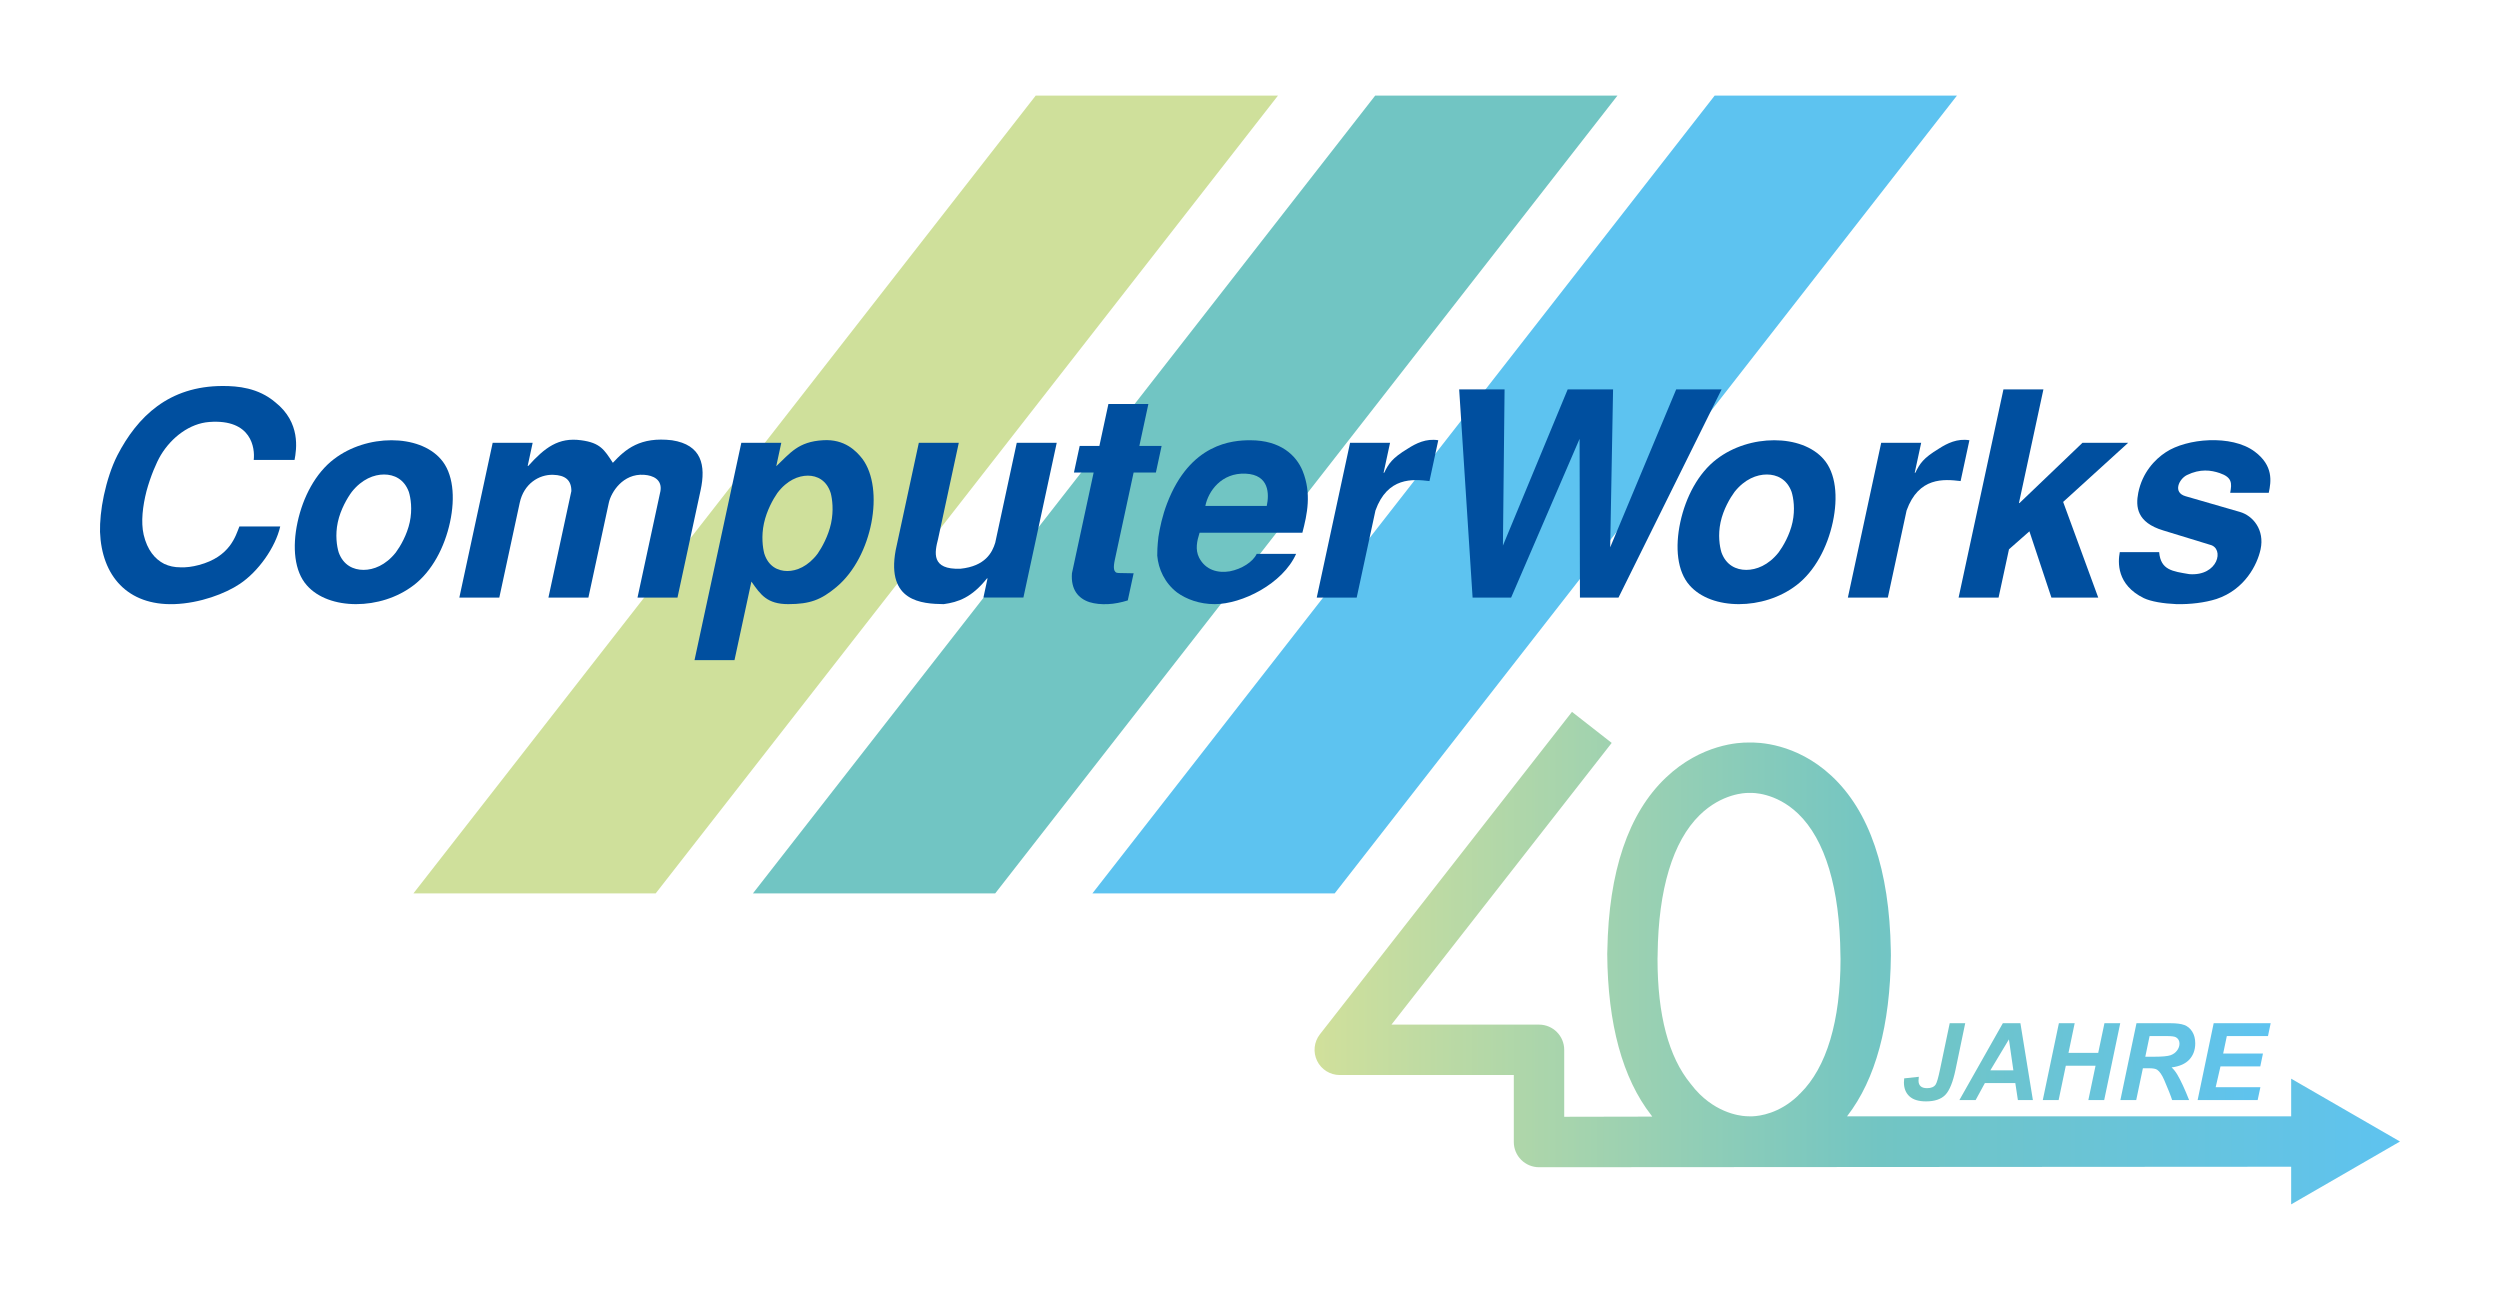 <?xml version="1.0" encoding="UTF-8"?><svg id="a" xmlns="http://www.w3.org/2000/svg" xmlns:xlink="http://www.w3.org/1999/xlink" viewBox="0 0 250 130"><defs><linearGradient id="b" x1="131.456" y1="95.813" x2="240" y2="95.813" gradientUnits="userSpaceOnUse"><stop offset="0" stop-color="#d1e09b"/><stop offset=".521" stop-color="#72c5c3"/><stop offset="1" stop-color="#5ec3f0"/></linearGradient><linearGradient id="c" x1="190.315" y1="106.231" x2="227.127" y2="106.231" gradientUnits="userSpaceOnUse"><stop offset="0" stop-color="#72c5c3"/><stop offset="1" stop-color="#5ec3f0"/></linearGradient><linearGradient id="d" y1="106.165" x2="227.127" y2="106.165" xlink:href="#c"/><linearGradient id="e" x1="190.315" y1="106.165" x2="227.127" y2="106.165" xlink:href="#c"/><linearGradient id="f" y1="106.165" x2="227.127" y2="106.165" xlink:href="#c"/><linearGradient id="g" y1="106.165" x2="227.127" y2="106.165" xlink:href="#c"/></defs><path d="M240,114.153l-10.883-6.285v3.764l-44.416.001s.031-.038.034-.043c2.824-3.664,4.285-9.048,4.353-16.053-.001-.171-.005-.339-.008-.508-.134-8.043-2.129-13.917-5.944-17.456-3.543-3.285-7.354-3.352-8.267-3.319-.909-.023-4.745.144-8.283,3.509-3.76,3.574-5.714,9.395-5.852,17.265-.002.125-.01.243-.011.369.051,7.016,1.528,12.43,4.405,16.128.033.043.061.093.095.135l-8.802.017v-6.695c0-1.392-1.128-2.521-2.521-2.521h-14.754l22.024-28.17-3.972-3.105-25.208,32.243c-.593.759-.702,1.791-.28,2.657.422.867,1.302,1.416,2.266,1.416h17.404v6.699c0,.67.266,1.311.74,1.784.473.472,1.113.737,1.781.737h.004l75.211-.049v3.763l10.883-6.285ZM165.764,95.392c.074-6.452,1.516-11.254,4.203-13.885,2.215-2.168,4.582-2.213,4.793-2.213h.014c.079.004.199.003.281-.002.1-.006,2.496-.087,4.747,2.065,2.725,2.606,4.182,7.499,4.24,14.146.001.135.011.259.011.396,0,6.195-1.389,10.841-4.018,13.434-.046.045-.095.086-.142.13-.032.032-.06.073-.093.105-1.883,1.798-3.853,2.031-4.509,2.06-.02.001-.05.004-.068.004-.094.003-.158.003-.172.003-.081-.01-.202-.01-.272-.01h-.02c-.212,0-2.581-.04-4.789-2.208-.324-.317-.626-.671-.913-1.049-2.192-2.675-3.305-6.857-3.305-12.469,0-.175.012-.335.014-.507Z" style="fill:url(#b);"/><path d="M194.972,102.322l-.965,4.603c-.174.842-.323,1.355-.446,1.536-.163.238-.449.356-.855.356-.289,0-.505-.064-.644-.194-.141-.129-.21-.316-.21-.561,0-.1.01-.228.03-.382l-1.462.157c-.018.151-.027.287-.027.41,0,.584.184,1.045.55,1.384.367.339.92.508,1.657.508.871,0,1.515-.219,1.935-.655.419-.437.758-1.273,1.017-2.507l.97-4.655h-1.552Z" style="fill:url(#c);"/><path d="M200.284,102.322l-4.346,7.686h1.625l.923-1.698h3.046l.257,1.698h1.5l-1.248-7.686h-1.757ZM199.036,107.03l1.856-3.093.445,3.093h-2.301Z" style="fill:url(#d);"/><polygon points="209.821 105.29 206.848 105.29 207.468 102.322 205.889 102.322 204.279 110.008 205.863 110.008 206.581 106.574 209.554 106.574 208.835 110.008 210.419 110.008 212.024 102.322 210.445 102.322 209.821 105.29" style="fill:url(#e);"/><path d="M218.434,102.502c-.327-.12-.784-.18-1.371-.18h-3.414l-1.61,7.686h1.583l.667-3.182h.645c.373,0,.636.05.786.152.245.171.475.505.692,1.001.399.92.667,1.596.802,2.029h1.698c-.433-1.098-.826-1.947-1.18-2.548-.178-.297-.368-.537-.571-.718.794-.101,1.385-.365,1.777-.79.391-.424.587-.964.587-1.618,0-.458-.1-.847-.301-1.169-.201-.322-.465-.542-.792-.664ZM217.713,105.043c-.158.217-.375.376-.653.478-.278.101-.842.152-1.691.152h-.839l.429-2.066h1.741c.465,0,.767.042.907.126.227.14.342.35.342.629,0,.237-.079.465-.236.681Z" style="fill:url(#f);"/><polygon points="219.763 110.008 225.766 110.008 226.039 108.723 221.567 108.723 222.049 106.637 226.029 106.637 226.296 105.352 222.317 105.352 222.683 103.606 226.799 103.606 227.067 102.322 221.368 102.322 219.763 110.008" style="fill:url(#g);"/><polygon points="171.466 9.562 195.693 9.562 133.467 89.34 109.24 89.34 171.466 9.562 171.466 9.562 171.466 9.562" style="fill:#5dc3f0;"/><polygon points="137.517 9.562 161.744 9.562 99.519 89.34 75.292 89.34 137.517 9.562 137.517 9.562 137.517 9.562" style="fill:#71c5c3;"/><polygon points="127.796 9.562 65.569 89.34 41.342 89.34 103.569 9.562 127.796 9.562 127.796 9.562" style="fill:#cfe09b;"/><path d="M23.939,52.647c-.368.914-.909,3.027-4.056,3.856-.637.171-1.283.257-1.849.229-.6,0-1.117-.115-1.61-.343-.952-.485-1.698-1.399-2.057-2.912-.294-1.285-.093-2.884.284-4.369.406-1.485.986-2.854,1.431-3.598,1.067-1.77,2.882-3.17,4.854-3.312,4.237-.314,4.574,2.627,4.436,3.797h4.083c.199-1.056.634-3.74-1.927-5.768-1.714-1.456-3.761-1.627-5.246-1.627-5.396,0-8.539,3.055-10.546,6.937-.595,1.171-1.045,2.599-1.347,3.998-.295,1.371-.407,2.684-.387,3.655.166,4.397,2.753,7.366,7.41,7.224,2.588-.086,5.139-1.057,6.576-2.028,1.835-1.227,3.551-3.626,4.035-5.739h-4.083Z" style="fill:#004f9f;"/><path d="M38.405,47.45c.999,0,2.014.457,2.48,1.742.185.6.367,1.742.09,3.027-.277,1.285-.951,2.427-1.394,3.027-1.019,1.285-2.231,1.742-3.23,1.742s-2.015-.457-2.48-1.742c-.185-.6-.367-1.742-.09-3.027.277-1.285.951-2.426,1.394-3.027,1.019-1.285,2.231-1.742,3.231-1.742h0ZM35.613,60.414c1.999,0,4.105-.628,5.746-1.885,1.843-1.399,3.102-3.797,3.643-6.31.541-2.513.316-4.912-.925-6.31-1.1-1.256-2.935-1.884-4.933-1.884s-4.105.628-5.746,1.884c-1.843,1.399-3.102,3.797-3.643,6.31-.541,2.513-.316,4.912.925,6.31,1.099,1.257,2.935,1.885,4.933,1.885h0Z" style="fill:#004f9f; fill-rule:evenodd;"/><path d="M49.931,59.757l2.042-9.479c.412-1.913,1.922-2.827,3.316-2.798,1.25.028,1.853.543,1.848,1.627l-2.294,10.65h3.997l2.042-9.479c.228-1.057,1.405-2.941,3.515-2.798.929.058,1.837.485,1.648,1.627l-2.294,10.65h3.998l2.312-10.735c.535-2.484.121-4.539-2.864-4.996-3.175-.372-4.645.885-5.911,2.255-.86-1.313-1.254-1.999-3.169-2.255-2.274-.314-3.644.742-5.293,2.57h-.057l.498-2.313h-3.998l-3.333,15.475h3.997Z" style="fill:#004f9f;"/><path d="M80.791,47.565c.914,0,1.872.457,2.28,1.742.157.599.31,1.741.034,3.027-.277,1.285-.923,2.427-1.337,3.026-.962,1.285-2.117,1.742-3.03,1.742-.943,0-1.901-.457-2.309-1.742-.157-.599-.31-1.741-.034-3.026.277-1.286.922-2.428,1.337-3.027.962-1.285,2.117-1.742,3.059-1.742h0ZM74.132,44.282l-4.68,21.729h3.998l1.691-7.853c.916,1.314,1.57,2.256,3.683,2.256,2.17,0,3.29-.429,4.823-1.714,3.622-3.027,4.828-9.822,2.59-12.82-.604-.771-1.768-1.999-3.94-1.856-2.487.143-3.275,1.285-4.672,2.598l.504-2.341h-3.997Z" style="fill:#004f9f; fill-rule:evenodd;"/><path d="M105.674,44.282h-3.998l-2.153,9.993c-.295.971-.99,2.341-3.472,2.598-2.966.115-2.59-1.627-2.238-2.998l2.066-9.594h-3.997l-2.319,10.764c-.929,5.111,2.619,5.34,4.811,5.369,1.442-.2,2.797-.658,4.323-2.571h.057l-.412,1.913h3.998l3.333-15.475h0Z" style="fill:#004f9f;"/><path d="M107.967,44.596l-.572,2.655h1.97l-2.171,10.079c-.122,1.627.629,2.512,1.749,2.884.563.171,1.179.229,1.842.2.662-.029,1.35-.172,1.992-.372l.585-2.713-1.508-.028c-.542,0-.533-.571-.367-1.342l1.875-8.709h2.227l.572-2.655h-2.227l.904-4.198h-3.997l-.904,4.198h-1.97Z" style="fill:#004f9f;"/><path d="M120.535,50.592c.285-1.456,1.605-3.341,4.036-3.226,2.375.114,2.356,2.055,2.104,3.226h-6.14ZM130.237,53.275c.485-1.856.934-3.94.021-6.195-.639-1.543-2.197-3.055-5.225-3.055-1.77,0-6.029.285-8.333,6.338-.457,1.199-.716,2.398-.856,3.312-.117.943-.121,1.628-.12,1.885.112,1.342.752,2.741,1.977,3.683.937.686,2.26,1.171,3.773,1.171,2.712,0,6.804-2.028,8.136-5.025h-3.941c-.372.799-1.495,1.513-2.687,1.742-1.186.199-2.432-.115-3.075-1.371-.399-.799-.214-1.655.05-2.484h10.28Z" style="fill:#004f9f; fill-rule:evenodd;"/><path d="M131.673,59.757h3.997l1.876-8.709c1.211-3.368,3.733-3.14,5.401-2.941l.88-4.082c-1.212-.2-2.236.314-3.033.828-1.609.971-1.925,1.513-2.378,2.427h-.058l.646-2.998h-3.998l-3.332,15.475h0Z" style="fill:#004f9f;"/><polygon points="145.917 38.942 147.259 59.757 151.113 59.757 157.959 43.882 157.994 59.757 161.85 59.757 172.159 38.942 167.618 38.942 161.019 54.732 161.307 38.942 156.768 38.942 150.292 54.56 150.457 38.942 145.917 38.942 145.917 38.942 145.917 38.942" style="fill:#004f9f;"/><path d="M176.682,47.45c1,0,2.014.457,2.479,1.742.185.6.368,1.742.091,3.027-.276,1.285-.951,2.427-1.394,3.027-1.02,1.285-2.232,1.742-3.23,1.742-1,0-2.014-.457-2.48-1.742-.184-.6-.367-1.742-.09-3.027.276-1.285.951-2.426,1.394-3.027,1.019-1.285,2.23-1.742,3.23-1.742h0ZM173.89,60.414c1.999,0,4.103-.628,5.745-1.885,1.844-1.399,3.103-3.797,3.644-6.31.54-2.513.315-4.912-.925-6.31-1.1-1.256-2.936-1.884-4.934-1.884-1.999,0-4.103.628-5.745,1.884-1.844,1.399-3.103,3.797-3.644,6.31-.54,2.513-.315,4.912.925,6.31,1.1,1.257,2.935,1.885,4.934,1.885h0Z" style="fill:#004f9f; fill-rule:evenodd;"/><path d="M184.785,59.757h3.998l1.876-8.709c1.211-3.368,3.732-3.14,5.402-2.941l.879-4.082c-1.212-.2-2.236.314-3.033.828-1.609.971-1.925,1.513-2.378,2.427h-.058l.646-2.998h-3.998l-3.333,15.475h0Z" style="fill:#004f9f;"/><polygon points="200.344 38.942 195.86 59.757 199.857 59.757 200.898 54.931 202.941 53.133 205.141 59.757 209.823 59.757 206.315 50.192 212.814 44.282 208.245 44.282 201.95 50.306 201.894 50.306 204.341 38.942 200.344 38.942 200.344 38.942 200.344 38.942" style="fill:#004f9f;"/><path d="M211.977,55.218c-.186.999-.331,3.254,2.408,4.596.726.342,1.939.543,3.268.6,1.365.028,2.83-.143,3.995-.515,2.83-.943,4.079-3.426,4.411-4.968.418-1.941-.759-3.369-2.079-3.741l-5.429-1.57c-1.29-.372-.659-1.714.141-2.114,1.341-.656,2.417-.485,3.27-.201,1.249.429,1.24,1,1.059,1.972h3.856c.245-1.143.469-2.713-1.399-4.112-1.18-.885-2.883-1.199-4.551-1.142-1.668.056-3.309.513-4.342,1.198-1.096.715-2.349,2.028-2.758,4.056-.273,1.399-.154,2.968,2.5,3.768l4.661,1.428c1.496.343.83,3.17-2.061,2.941-1.681-.285-2.855-.4-3.011-2.198h-3.94Z" style="fill:#004f9f;"/></svg>
